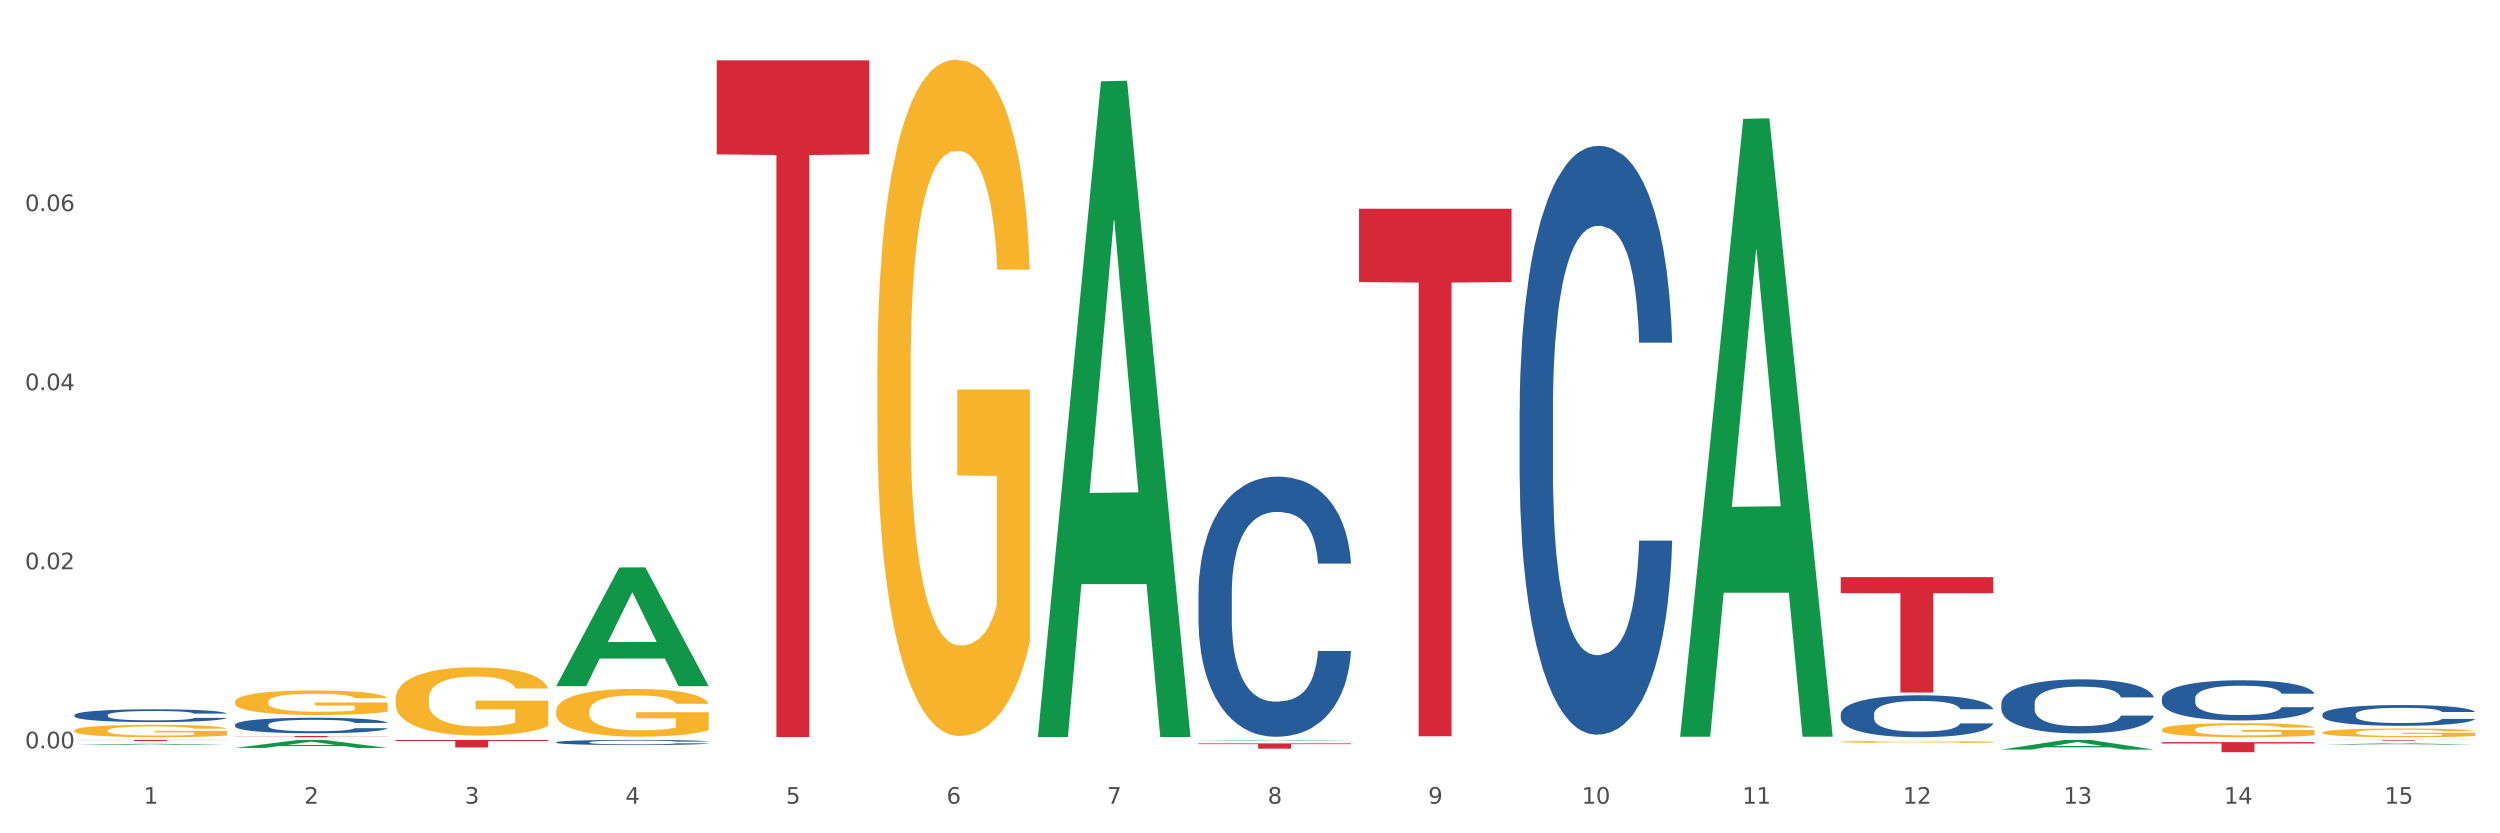 <?xml version="1.0" encoding="utf-8" standalone="no"?>
<!DOCTYPE svg PUBLIC "-//W3C//DTD SVG 1.1//EN"
  "http://www.w3.org/Graphics/SVG/1.1/DTD/svg11.dtd">
<svg xmlns:xlink="http://www.w3.org/1999/xlink" width="1080pt" height="360pt" viewBox="0 0 1080 360" xmlns="http://www.w3.org/2000/svg" version="1.1">
 <rect x="0" y="0" width="1080" height="360" fill="#333333" stroke="none"/>
 <defs>
  <style type="text/css">*{stroke-linejoin: round; stroke-linecap: butt}</style>
 </defs>
 <g id="figure_1">
  <g id="patch_1">
   <path d="M 0 360 
L 1080 360 
L 1080 0 
L 0 0 
z
" style="fill: #ffffff; stroke: #ffffff; stroke-linejoin: miter"/>
  </g>
  <g id="axes_1">
   <g id="matplotlib.axis_1">
    <g id="xtick_1">
     <g id="text_1">
      <!-- 1 -->
      <g style="fill: #4d4d4d" transform="translate(62.07 347.204) scale(0.096 -0.096)">
       <defs>
        <path id="DejaVuSans-31" d="M 794 531 
L 1825 531 
L 1825 4091 
L 703 3866 
L 703 4441 
L 1819 4666 
L 2450 4666 
L 2450 531 
L 3481 531 
L 3481 0 
L 794 0 
L 794 531 
z
" transform="scale(0.016)"/>
       </defs>
       <use xlink:href="#DejaVuSans-31"/>
      </g>
     </g>
    </g>
    <g id="xtick_2">
     <g id="text_2">
      <!-- 2 -->
      <g style="fill: #4d4d4d" transform="translate(131.436 347.204) scale(0.096 -0.096)">
       <defs>
        <path id="DejaVuSans-32" d="M 1228 531 
L 3431 531 
L 3431 0 
L 469 0 
L 469 531 
Q 828 903 1448 1529 
Q 2069 2156 2228 2338 
Q 2531 2678 2651 2914 
Q 2772 3150 2772 3378 
Q 2772 3750 2511 3984 
Q 2250 4219 1831 4219 
Q 1534 4219 1204 4116 
Q 875 4013 500 3803 
L 500 4441 
Q 881 4594 1212 4672 
Q 1544 4750 1819 4750 
Q 2544 4750 2975 4387 
Q 3406 4025 3406 3419 
Q 3406 3131 3298 2873 
Q 3191 2616 2906 2266 
Q 2828 2175 2409 1742 
Q 1991 1309 1228 531 
z
" transform="scale(0.016)"/>
       </defs>
       <use xlink:href="#DejaVuSans-32"/>
      </g>
     </g>
    </g>
    <g id="xtick_3">
     <g id="text_3">
      <!-- 3 -->
      <g style="fill: #4d4d4d" transform="translate(200.802 347.204) scale(0.096 -0.096)">
       <defs>
        <path id="DejaVuSans-33" d="M 2597 2516 
Q 3050 2419 3304 2112 
Q 3559 1806 3559 1356 
Q 3559 666 3084 287 
Q 2609 -91 1734 -91 
Q 1441 -91 1130 -33 
Q 819 25 488 141 
L 488 750 
Q 750 597 1062 519 
Q 1375 441 1716 441 
Q 2309 441 2620 675 
Q 2931 909 2931 1356 
Q 2931 1769 2642 2001 
Q 2353 2234 1838 2234 
L 1294 2234 
L 1294 2753 
L 1863 2753 
Q 2328 2753 2575 2939 
Q 2822 3125 2822 3475 
Q 2822 3834 2567 4026 
Q 2313 4219 1838 4219 
Q 1578 4219 1281 4162 
Q 984 4106 628 3988 
L 628 4550 
Q 988 4650 1302 4700 
Q 1616 4750 1894 4750 
Q 2613 4750 3031 4423 
Q 3450 4097 3450 3541 
Q 3450 3153 3228 2886 
Q 3006 2619 2597 2516 
z
" transform="scale(0.016)"/>
       </defs>
       <use xlink:href="#DejaVuSans-33"/>
      </g>
     </g>
    </g>
    <g id="xtick_4">
     <g id="text_4">
      <!-- 4 -->
      <g style="fill: #4d4d4d" transform="translate(270.169 347.204) scale(0.096 -0.096)">
       <defs>
        <path id="DejaVuSans-34" d="M 2419 4116 
L 825 1625 
L 2419 1625 
L 2419 4116 
z
M 2253 4666 
L 3047 4666 
L 3047 1625 
L 3713 1625 
L 3713 1100 
L 3047 1100 
L 3047 0 
L 2419 0 
L 2419 1100 
L 313 1100 
L 313 1709 
L 2253 4666 
z
" transform="scale(0.016)"/>
       </defs>
       <use xlink:href="#DejaVuSans-34"/>
      </g>
     </g>
    </g>
    <g id="xtick_5">
     <g id="text_5">
      <!-- 5 -->
      <g style="fill: #4d4d4d" transform="translate(339.535 347.204) scale(0.096 -0.096)">
       <defs>
        <path id="DejaVuSans-35" d="M 691 4666 
L 3169 4666 
L 3169 4134 
L 1269 4134 
L 1269 2991 
Q 1406 3038 1543 3061 
Q 1681 3084 1819 3084 
Q 2600 3084 3056 2656 
Q 3513 2228 3513 1497 
Q 3513 744 3044 326 
Q 2575 -91 1722 -91 
Q 1428 -91 1123 -41 
Q 819 9 494 109 
L 494 744 
Q 775 591 1075 516 
Q 1375 441 1709 441 
Q 2250 441 2565 725 
Q 2881 1009 2881 1497 
Q 2881 1984 2565 2268 
Q 2250 2553 1709 2553 
Q 1456 2553 1204 2497 
Q 953 2441 691 2322 
L 691 4666 
z
" transform="scale(0.016)"/>
       </defs>
       <use xlink:href="#DejaVuSans-35"/>
      </g>
     </g>
    </g>
    <g id="xtick_6">
     <g id="text_6">
      <!-- 6 -->
      <g style="fill: #4d4d4d" transform="translate(408.901 347.204) scale(0.096 -0.096)">
       <defs>
        <path id="DejaVuSans-36" d="M 2113 2584 
Q 1688 2584 1439 2293 
Q 1191 2003 1191 1497 
Q 1191 994 1439 701 
Q 1688 409 2113 409 
Q 2538 409 2786 701 
Q 3034 994 3034 1497 
Q 3034 2003 2786 2293 
Q 2538 2584 2113 2584 
z
M 3366 4563 
L 3366 3988 
Q 3128 4100 2886 4159 
Q 2644 4219 2406 4219 
Q 1781 4219 1451 3797 
Q 1122 3375 1075 2522 
Q 1259 2794 1537 2939 
Q 1816 3084 2150 3084 
Q 2853 3084 3261 2657 
Q 3669 2231 3669 1497 
Q 3669 778 3244 343 
Q 2819 -91 2113 -91 
Q 1303 -91 875 529 
Q 447 1150 447 2328 
Q 447 3434 972 4092 
Q 1497 4750 2381 4750 
Q 2619 4750 2861 4703 
Q 3103 4656 3366 4563 
z
" transform="scale(0.016)"/>
       </defs>
       <use xlink:href="#DejaVuSans-36"/>
      </g>
     </g>
    </g>
    <g id="xtick_7">
     <g id="text_7">
      <!-- 7 -->
      <g style="fill: #4d4d4d" transform="translate(478.267 347.204) scale(0.096 -0.096)">
       <defs>
        <path id="DejaVuSans-37" d="M 525 4666 
L 3525 4666 
L 3525 4397 
L 1831 0 
L 1172 0 
L 2766 4134 
L 525 4134 
L 525 4666 
z
" transform="scale(0.016)"/>
       </defs>
       <use xlink:href="#DejaVuSans-37"/>
      </g>
     </g>
    </g>
    <g id="xtick_8">
     <g id="text_8">
      <!-- 8 -->
      <g style="fill: #4d4d4d" transform="translate(547.634 347.204) scale(0.096 -0.096)">
       <defs>
        <path id="DejaVuSans-38" d="M 2034 2216 
Q 1584 2216 1326 1975 
Q 1069 1734 1069 1313 
Q 1069 891 1326 650 
Q 1584 409 2034 409 
Q 2484 409 2743 651 
Q 3003 894 3003 1313 
Q 3003 1734 2745 1975 
Q 2488 2216 2034 2216 
z
M 1403 2484 
Q 997 2584 770 2862 
Q 544 3141 544 3541 
Q 544 4100 942 4425 
Q 1341 4750 2034 4750 
Q 2731 4750 3128 4425 
Q 3525 4100 3525 3541 
Q 3525 3141 3298 2862 
Q 3072 2584 2669 2484 
Q 3125 2378 3379 2068 
Q 3634 1759 3634 1313 
Q 3634 634 3220 271 
Q 2806 -91 2034 -91 
Q 1263 -91 848 271 
Q 434 634 434 1313 
Q 434 1759 690 2068 
Q 947 2378 1403 2484 
z
M 1172 3481 
Q 1172 3119 1398 2916 
Q 1625 2713 2034 2713 
Q 2441 2713 2670 2916 
Q 2900 3119 2900 3481 
Q 2900 3844 2670 4047 
Q 2441 4250 2034 4250 
Q 1625 4250 1398 4047 
Q 1172 3844 1172 3481 
z
" transform="scale(0.016)"/>
       </defs>
       <use xlink:href="#DejaVuSans-38"/>
      </g>
     </g>
    </g>
    <g id="xtick_9">
     <g id="text_9">
      <!-- 9 -->
      <g style="fill: #4d4d4d" transform="translate(617 347.204) scale(0.096 -0.096)">
       <defs>
        <path id="DejaVuSans-39" d="M 703 97 
L 703 672 
Q 941 559 1184 500 
Q 1428 441 1663 441 
Q 2288 441 2617 861 
Q 2947 1281 2994 2138 
Q 2813 1869 2534 1725 
Q 2256 1581 1919 1581 
Q 1219 1581 811 2004 
Q 403 2428 403 3163 
Q 403 3881 828 4315 
Q 1253 4750 1959 4750 
Q 2769 4750 3195 4129 
Q 3622 3509 3622 2328 
Q 3622 1225 3098 567 
Q 2575 -91 1691 -91 
Q 1453 -91 1209 -44 
Q 966 3 703 97 
z
M 1959 2075 
Q 2384 2075 2632 2365 
Q 2881 2656 2881 3163 
Q 2881 3666 2632 3958 
Q 2384 4250 1959 4250 
Q 1534 4250 1286 3958 
Q 1038 3666 1038 3163 
Q 1038 2656 1286 2365 
Q 1534 2075 1959 2075 
z
" transform="scale(0.016)"/>
       </defs>
       <use xlink:href="#DejaVuSans-39"/>
      </g>
     </g>
    </g>
    <g id="xtick_10">
     <g id="text_10">
      <!-- 10 -->
      <g style="fill: #4d4d4d" transform="translate(683.312 347.204) scale(0.096 -0.096)">
       <defs>
        <path id="DejaVuSans-30" d="M 2034 4250 
Q 1547 4250 1301 3770 
Q 1056 3291 1056 2328 
Q 1056 1369 1301 889 
Q 1547 409 2034 409 
Q 2525 409 2770 889 
Q 3016 1369 3016 2328 
Q 3016 3291 2770 3770 
Q 2525 4250 2034 4250 
z
M 2034 4750 
Q 2819 4750 3233 4129 
Q 3647 3509 3647 2328 
Q 3647 1150 3233 529 
Q 2819 -91 2034 -91 
Q 1250 -91 836 529 
Q 422 1150 422 2328 
Q 422 3509 836 4129 
Q 1250 4750 2034 4750 
z
" transform="scale(0.016)"/>
       </defs>
       <use xlink:href="#DejaVuSans-31"/>
       <use xlink:href="#DejaVuSans-30" transform="translate(63.623 0)"/>
      </g>
     </g>
    </g>
    <g id="xtick_11">
     <g id="text_11">
      <!-- 11 -->
      <g style="fill: #4d4d4d" transform="translate(752.678 347.204) scale(0.096 -0.096)">
       <use xlink:href="#DejaVuSans-31"/>
       <use xlink:href="#DejaVuSans-31" transform="translate(63.623 0)"/>
      </g>
     </g>
    </g>
    <g id="xtick_12">
     <g id="text_12">
      <!-- 12 -->
      <g style="fill: #4d4d4d" transform="translate(822.044 347.204) scale(0.096 -0.096)">
       <use xlink:href="#DejaVuSans-31"/>
       <use xlink:href="#DejaVuSans-32" transform="translate(63.623 0)"/>
      </g>
     </g>
    </g>
    <g id="xtick_13">
     <g id="text_13">
      <!-- 13 -->
      <g style="fill: #4d4d4d" transform="translate(891.411 347.204) scale(0.096 -0.096)">
       <use xlink:href="#DejaVuSans-31"/>
       <use xlink:href="#DejaVuSans-33" transform="translate(63.623 0)"/>
      </g>
     </g>
    </g>
    <g id="xtick_14">
     <g id="text_14">
      <!-- 14 -->
      <g style="fill: #4d4d4d" transform="translate(960.777 347.204) scale(0.096 -0.096)">
       <use xlink:href="#DejaVuSans-31"/>
       <use xlink:href="#DejaVuSans-34" transform="translate(63.623 0)"/>
      </g>
     </g>
    </g>
    <g id="xtick_15">
     <g id="text_15">
      <!-- 15 -->
      <g style="fill: #4d4d4d" transform="translate(1030.143 347.204) scale(0.096 -0.096)">
       <use xlink:href="#DejaVuSans-31"/>
       <use xlink:href="#DejaVuSans-35" transform="translate(63.623 0)"/>
      </g>
     </g>
    </g>
    <g id="xtick_16"/>
    <g id="xtick_17"/>
    <g id="xtick_18"/>
    <g id="xtick_19"/>
    <g id="xtick_20"/>
    <g id="xtick_21"/>
    <g id="xtick_22"/>
    <g id="xtick_23"/>
    <g id="xtick_24"/>
    <g id="xtick_25"/>
    <g id="xtick_26"/>
    <g id="xtick_27"/>
    <g id="xtick_28"/>
    <g id="xtick_29"/>
   </g>
   <g id="matplotlib.axis_2">
    <g id="ytick_1">
     <g id="text_16">
      <!-- 0.00 -->
      <g style="fill: #4d4d4d" transform="translate(10.8 323.292) scale(0.096 -0.096)">
       <defs>
        <path id="DejaVuSans-2e" d="M 684 794 
L 1344 794 
L 1344 0 
L 684 0 
L 684 794 
z
" transform="scale(0.016)"/>
       </defs>
       <use xlink:href="#DejaVuSans-30"/>
       <use xlink:href="#DejaVuSans-2e" transform="translate(63.623 0)"/>
       <use xlink:href="#DejaVuSans-30" transform="translate(95.41 0)"/>
       <use xlink:href="#DejaVuSans-30" transform="translate(159.033 0)"/>
      </g>
     </g>
    </g>
    <g id="ytick_2">
     <g id="text_17">
      <!-- 0.02 -->
      <g style="fill: #4d4d4d" transform="translate(10.8 245.927) scale(0.096 -0.096)">
       <use xlink:href="#DejaVuSans-30"/>
       <use xlink:href="#DejaVuSans-2e" transform="translate(63.623 0)"/>
       <use xlink:href="#DejaVuSans-30" transform="translate(95.41 0)"/>
       <use xlink:href="#DejaVuSans-32" transform="translate(159.033 0)"/>
      </g>
     </g>
    </g>
    <g id="ytick_3">
     <g id="text_18">
      <!-- 0.04 -->
      <g style="fill: #4d4d4d" transform="translate(10.8 168.562) scale(0.096 -0.096)">
       <use xlink:href="#DejaVuSans-30"/>
       <use xlink:href="#DejaVuSans-2e" transform="translate(63.623 0)"/>
       <use xlink:href="#DejaVuSans-30" transform="translate(95.41 0)"/>
       <use xlink:href="#DejaVuSans-34" transform="translate(159.033 0)"/>
      </g>
     </g>
    </g>
    <g id="ytick_4">
     <g id="text_19">
      <!-- 0.06 -->
      <g style="fill: #4d4d4d" transform="translate(10.8 91.197) scale(0.096 -0.096)">
       <use xlink:href="#DejaVuSans-30"/>
       <use xlink:href="#DejaVuSans-2e" transform="translate(63.623 0)"/>
       <use xlink:href="#DejaVuSans-30" transform="translate(95.41 0)"/>
       <use xlink:href="#DejaVuSans-36" transform="translate(159.033 0)"/>
      </g>
     </g>
    </g>
    <g id="ytick_5"/>
    <g id="ytick_6"/>
    <g id="ytick_7"/>
    <g id="ytick_8"/>
   </g>
   <g id="PolyCollection_1">
    <path d="M 32.175 321.845 
L 32.243 321.844 
L 59.417 321.331 
L 70.695 321.33 
L 98.073 321.846 
L 85.029 321.846 
L 79.119 321.726 
L 51.061 321.726 
L 50.857 321.728 
L 45.151 321.846 
L 32.175 321.846 
L 32.175 321.845 
L 54.594 321.654 
L 75.586 321.654 
L 65.192 321.44 
L 65.056 321.439 
L 64.92 321.441 
L 54.526 321.654 
L 54.594 321.654 
L 32.175 321.845 
z
" clip-path="url(#peda82a190e)" style="fill: #109648"/>
    <path d="M 101.541 323.107 
L 101.609 323.104 
L 128.784 319.648 
L 140.061 319.645 
L 167.439 323.113 
L 154.395 323.113 
L 148.485 322.306 
L 120.427 322.306 
L 120.224 322.319 
L 114.517 323.113 
L 101.541 323.113 
L 101.541 323.107 
L 123.96 321.824 
L 144.952 321.821 
L 134.558 320.384 
L 134.422 320.378 
L 134.286 320.388 
L 123.892 321.821 
L 123.96 321.824 
L 101.541 323.107 
z
" clip-path="url(#peda82a190e)" style="fill: #109648"/>
    <path d="M 240.274 296.355 
L 240.342 296.307 
L 267.516 245.138 
L 278.793 245.09 
L 306.172 296.452 
L 293.128 296.452 
L 287.217 284.491 
L 259.16 284.491 
L 258.956 284.684 
L 253.249 296.452 
L 240.274 296.452 
L 240.274 296.355 
L 262.693 277.354 
L 283.685 277.306 
L 273.291 256.037 
L 273.155 255.941 
L 273.019 256.085 
L 262.625 277.306 
L 262.693 277.354 
L 240.274 296.355 
z
" clip-path="url(#peda82a190e)" style="fill: #109648"/>
    <path d="M 448.372 317.841 
L 448.44 317.575 
L 475.615 35.125 
L 486.892 34.859 
L 514.27 318.374 
L 501.227 318.374 
L 495.316 252.353 
L 467.259 252.353 
L 467.055 253.418 
L 461.348 318.374 
L 448.372 318.374 
L 448.372 317.841 
L 470.791 212.954 
L 491.783 212.688 
L 481.389 95.289 
L 481.253 94.756 
L 481.117 95.555 
L 470.723 212.688 
L 470.791 212.954 
L 448.372 317.841 
z
" clip-path="url(#peda82a190e)" style="fill: #109648"/>
    <path d="M 517.739 319.962 
L 517.806 319.961 
L 544.981 319.645 
L 556.258 319.645 
L 583.636 319.962 
L 570.593 319.962 
L 564.682 319.888 
L 536.625 319.888 
L 536.421 319.89 
L 530.714 319.962 
L 517.739 319.962 
L 517.739 319.962 
L 540.157 319.844 
L 561.15 319.844 
L 550.755 319.713 
L 550.62 319.712 
L 550.484 319.713 
L 540.089 319.844 
L 540.157 319.844 
L 517.739 319.962 
z
" clip-path="url(#peda82a190e)" style="fill: #109648"/>
    <path d="M 725.837 317.778 
L 725.905 317.527 
L 753.08 51.354 
L 764.357 51.103 
L 791.735 318.28 
L 778.691 318.28 
L 772.781 256.064 
L 744.723 256.064 
L 744.52 257.068 
L 738.813 318.28 
L 725.837 318.28 
L 725.837 317.778 
L 748.256 218.935 
L 769.248 218.684 
L 758.854 108.051 
L 758.718 107.549 
L 758.582 108.302 
L 748.188 218.684 
L 748.256 218.935 
L 725.837 317.778 
z
" clip-path="url(#peda82a190e)" style="fill: #109648"/>
    <path d="M 32.175 315.588 
L 32.253 315.583 
L 32.253 315.407 
L 32.408 315.255 
L 33.186 314.888 
L 34.353 314.585 
L 35.209 314.424 
L 36.065 314.291 
L 37.076 314.159 
L 38.321 314.022 
L 40.578 313.822 
L 41.978 313.719 
L 43.69 313.611 
L 46.802 313.455 
L 49.058 313.367 
L 51.392 313.293 
L 55.204 313.205 
L 57.694 313.166 
L 60.339 313.137 
L 63.529 313.117 
L 65.941 313.112 
L 71.231 313.127 
L 75.744 313.171 
L 77.922 313.205 
L 80.723 313.264 
L 82.201 313.303 
L 84.613 313.381 
L 87.103 313.484 
L 88.815 313.572 
L 91.382 313.739 
L 93.327 313.905 
L 95.116 314.11 
L 96.05 314.252 
L 96.75 314.384 
L 97.373 314.536 
L 97.995 314.776 
L 83.991 314.776 
L 83.446 314.605 
L 82.59 314.443 
L 81.346 314.287 
L 80.256 314.189 
L 78.389 314.066 
L 76.677 313.988 
L 74.888 313.929 
L 72.71 313.88 
L 70.998 313.856 
L 68.586 313.836 
L 63.84 313.841 
L 60.65 313.88 
L 58.472 313.929 
L 57.071 313.973 
L 55.827 314.022 
L 54.426 314.091 
L 52.792 314.194 
L 51.625 314.287 
L 50.458 314.404 
L 49.525 314.521 
L 48.669 314.658 
L 47.969 314.805 
L 47.424 314.957 
L 46.957 315.143 
L 46.568 315.451 
L 46.568 316.121 
L 46.724 316.273 
L 47.113 316.473 
L 47.58 316.625 
L 48.358 316.806 
L 49.058 316.928 
L 50.381 317.105 
L 51.859 317.251 
L 53.026 317.344 
L 54.193 317.423 
L 56.216 317.53 
L 58.472 317.618 
L 60.417 317.672 
L 63.062 317.721 
L 64.852 317.741 
L 66.408 317.75 
L 70.22 317.75 
L 72.943 317.736 
L 75.977 317.701 
L 78.311 317.657 
L 80.256 317.604 
L 82.435 317.515 
L 83.835 317.432 
L 83.835 316.41 
L 66.719 316.405 
L 66.719 315.725 
L 98.073 315.725 
L 98.073 317.721 
L 96.75 317.824 
L 95.272 317.917 
L 93.716 318 
L 91.382 318.103 
L 88.581 318.2 
L 86.091 318.269 
L 83.446 318.328 
L 80.334 318.381 
L 76.288 318.43 
L 73.799 318.45 
L 70.687 318.465 
L 67.03 318.469 
L 63.84 318.46 
L 60.728 318.435 
L 57.461 318.391 
L 54.271 318.328 
L 51.859 318.264 
L 49.447 318.186 
L 46.879 318.083 
L 44.857 317.985 
L 43.301 317.897 
L 41.589 317.785 
L 39.722 317.638 
L 38.321 317.506 
L 37.076 317.369 
L 35.754 317.193 
L 34.82 317.041 
L 33.887 316.85 
L 33.342 316.708 
L 32.72 316.488 
L 32.253 316.18 
L 32.175 315.588 
z
" clip-path="url(#peda82a190e)" style="fill: #f7b32b"/>
    <path d="M 240.274 307.154 
L 240.351 307.135 
L 240.351 306.457 
L 240.507 305.873 
L 241.285 304.461 
L 242.452 303.294 
L 243.308 302.673 
L 244.164 302.165 
L 245.175 301.656 
L 246.42 301.129 
L 248.676 300.357 
L 250.077 299.962 
L 251.788 299.548 
L 254.9 298.945 
L 257.157 298.606 
L 259.491 298.324 
L 263.303 297.985 
L 265.793 297.834 
L 268.438 297.721 
L 271.628 297.646 
L 274.04 297.627 
L 279.33 297.684 
L 283.843 297.853 
L 286.021 297.985 
L 288.822 298.211 
L 290.3 298.362 
L 292.712 298.663 
L 295.202 299.058 
L 296.913 299.397 
L 299.481 300.037 
L 301.426 300.677 
L 303.215 301.468 
L 304.149 302.014 
L 304.849 302.522 
L 305.471 303.106 
L 306.094 304.028 
L 292.089 304.028 
L 291.545 303.369 
L 290.689 302.748 
L 289.444 302.146 
L 288.355 301.769 
L 286.488 301.299 
L 284.776 300.997 
L 282.987 300.771 
L 280.808 300.583 
L 279.097 300.489 
L 276.685 300.414 
L 271.939 300.433 
L 268.749 300.583 
L 266.571 300.771 
L 265.17 300.941 
L 263.925 301.129 
L 262.525 301.393 
L 260.891 301.788 
L 259.724 302.146 
L 258.557 302.598 
L 257.623 303.049 
L 256.768 303.577 
L 256.067 304.141 
L 255.523 304.725 
L 255.056 305.44 
L 254.667 306.627 
L 254.667 309.206 
L 254.823 309.789 
L 255.212 310.561 
L 255.678 311.145 
L 256.456 311.842 
L 257.157 312.312 
L 258.479 312.99 
L 259.957 313.555 
L 261.124 313.912 
L 262.291 314.214 
L 264.314 314.628 
L 266.571 314.967 
L 268.516 315.174 
L 271.161 315.362 
L 272.95 315.437 
L 274.506 315.475 
L 278.319 315.475 
L 281.042 315.419 
L 284.076 315.287 
L 286.41 315.117 
L 288.355 314.91 
L 290.533 314.571 
L 291.934 314.251 
L 291.934 310.317 
L 274.818 310.298 
L 274.818 307.681 
L 306.172 307.681 
L 306.172 315.362 
L 304.849 315.758 
L 303.371 316.115 
L 301.815 316.435 
L 299.481 316.831 
L 296.68 317.207 
L 294.19 317.471 
L 291.545 317.697 
L 288.433 317.904 
L 284.387 318.092 
L 281.897 318.167 
L 278.785 318.224 
L 275.129 318.243 
L 271.939 318.205 
L 268.827 318.111 
L 265.559 317.941 
L 262.369 317.697 
L 259.957 317.452 
L 257.546 317.151 
L 254.978 316.755 
L 252.955 316.379 
L 251.399 316.04 
L 249.688 315.607 
L 247.82 315.042 
L 246.42 314.534 
L 245.175 314.007 
L 243.853 313.329 
L 242.919 312.745 
L 241.985 312.011 
L 241.441 311.465 
L 240.818 310.618 
L 240.351 309.432 
L 240.274 307.154 
z
" clip-path="url(#peda82a190e)" style="fill: #f7b32b"/>
    <path d="M 101.541 303.188 
L 101.619 303.178 
L 101.619 302.83 
L 101.775 302.53 
L 102.553 301.804 
L 103.72 301.204 
L 104.575 300.885 
L 105.431 300.624 
L 106.443 300.363 
L 107.688 300.092 
L 109.944 299.695 
L 111.344 299.492 
L 113.056 299.279 
L 116.168 298.97 
L 118.424 298.795 
L 120.758 298.65 
L 124.57 298.476 
L 127.06 298.399 
L 129.705 298.341 
L 132.895 298.302 
L 135.307 298.292 
L 140.598 298.321 
L 145.11 298.408 
L 147.289 298.476 
L 150.089 298.592 
L 151.568 298.67 
L 153.979 298.824 
L 156.469 299.028 
L 158.181 299.202 
L 160.748 299.531 
L 162.693 299.86 
L 164.483 300.266 
L 165.416 300.547 
L 166.117 300.808 
L 166.739 301.108 
L 167.361 301.582 
L 153.357 301.582 
L 152.812 301.243 
L 151.957 300.924 
L 150.712 300.614 
L 149.623 300.421 
L 147.755 300.179 
L 146.044 300.024 
L 144.254 299.908 
L 142.076 299.811 
L 140.364 299.763 
L 137.952 299.724 
L 133.206 299.734 
L 130.017 299.811 
L 127.838 299.908 
L 126.438 299.995 
L 125.193 300.092 
L 123.792 300.227 
L 122.159 300.43 
L 120.992 300.614 
L 119.825 300.846 
L 118.891 301.079 
L 118.035 301.35 
L 117.335 301.64 
L 116.79 301.94 
L 116.324 302.307 
L 115.935 302.917 
L 115.935 304.242 
L 116.09 304.542 
L 116.479 304.939 
L 116.946 305.239 
L 117.724 305.597 
L 118.424 305.839 
L 119.747 306.187 
L 121.225 306.477 
L 122.392 306.661 
L 123.559 306.816 
L 125.582 307.029 
L 127.838 307.203 
L 129.783 307.309 
L 132.428 307.406 
L 134.218 307.445 
L 135.774 307.464 
L 139.586 307.464 
L 142.309 307.435 
L 145.343 307.367 
L 147.678 307.28 
L 149.623 307.174 
L 151.801 307 
L 153.201 306.835 
L 153.201 304.813 
L 136.085 304.803 
L 136.085 303.459 
L 167.439 303.459 
L 167.439 307.406 
L 166.117 307.609 
L 164.638 307.793 
L 163.082 307.957 
L 160.748 308.16 
L 157.947 308.354 
L 155.458 308.489 
L 152.812 308.606 
L 149.7 308.712 
L 145.655 308.809 
L 143.165 308.847 
L 140.053 308.876 
L 136.396 308.886 
L 133.206 308.867 
L 130.094 308.818 
L 126.827 308.731 
L 123.637 308.606 
L 121.225 308.48 
L 118.813 308.325 
L 116.246 308.122 
L 114.223 307.928 
L 112.667 307.754 
L 110.955 307.532 
L 109.088 307.241 
L 107.688 306.98 
L 106.443 306.709 
L 105.12 306.361 
L 104.186 306.061 
L 103.253 305.684 
L 102.708 305.403 
L 102.086 304.968 
L 101.619 304.358 
L 101.541 303.188 
z
" clip-path="url(#peda82a190e)" style="fill: #f7b32b"/>
    <path d="M 170.907 301.921 
L 170.985 301.894 
L 170.985 300.925 
L 171.141 300.09 
L 171.919 298.07 
L 173.086 296.399 
L 173.942 295.511 
L 174.798 294.783 
L 175.809 294.056 
L 177.054 293.302 
L 179.31 292.197 
L 180.71 291.632 
L 182.422 291.039 
L 185.534 290.177 
L 187.79 289.692 
L 190.124 289.288 
L 193.937 288.803 
L 196.426 288.588 
L 199.072 288.426 
L 202.261 288.319 
L 204.673 288.292 
L 209.964 288.372 
L 214.476 288.615 
L 216.655 288.803 
L 219.456 289.127 
L 220.934 289.342 
L 223.346 289.773 
L 225.835 290.339 
L 227.547 290.824 
L 230.114 291.739 
L 232.059 292.655 
L 233.849 293.787 
L 234.783 294.568 
L 235.483 295.295 
L 236.105 296.13 
L 236.728 297.45 
L 222.723 297.45 
L 222.179 296.507 
L 221.323 295.618 
L 220.078 294.756 
L 218.989 294.218 
L 217.122 293.544 
L 215.41 293.113 
L 213.62 292.79 
L 211.442 292.521 
L 209.73 292.386 
L 207.319 292.278 
L 202.573 292.305 
L 199.383 292.521 
L 197.204 292.79 
L 195.804 293.032 
L 194.559 293.302 
L 193.159 293.679 
L 191.525 294.245 
L 190.358 294.756 
L 189.191 295.403 
L 188.257 296.049 
L 187.401 296.804 
L 186.701 297.612 
L 186.157 298.447 
L 185.69 299.47 
L 185.301 301.167 
L 185.301 304.857 
L 185.456 305.693 
L 185.845 306.797 
L 186.312 307.632 
L 187.09 308.629 
L 187.79 309.302 
L 189.113 310.272 
L 190.591 311.08 
L 191.758 311.592 
L 192.925 312.023 
L 194.948 312.615 
L 197.204 313.1 
L 199.149 313.396 
L 201.795 313.666 
L 203.584 313.773 
L 205.14 313.827 
L 208.952 313.827 
L 211.675 313.746 
L 214.71 313.558 
L 217.044 313.316 
L 218.989 313.019 
L 221.167 312.534 
L 222.568 312.076 
L 222.568 306.447 
L 205.451 306.42 
L 205.451 302.676 
L 236.805 302.676 
L 236.805 313.666 
L 235.483 314.231 
L 234.004 314.743 
L 232.448 315.201 
L 230.114 315.767 
L 227.314 316.305 
L 224.824 316.683 
L 222.179 317.006 
L 219.067 317.302 
L 215.021 317.571 
L 212.531 317.679 
L 209.419 317.76 
L 205.763 317.787 
L 202.573 317.733 
L 199.461 317.598 
L 196.193 317.356 
L 193.003 317.006 
L 190.591 316.656 
L 188.179 316.225 
L 185.612 315.659 
L 183.589 315.12 
L 182.033 314.635 
L 180.321 314.016 
L 178.454 313.208 
L 177.054 312.48 
L 175.809 311.726 
L 174.486 310.757 
L 173.553 309.922 
L 172.619 308.871 
L 172.074 308.09 
L 171.452 306.878 
L 170.985 305.181 
L 170.907 301.921 
z
" clip-path="url(#peda82a190e)" style="fill: #f7b32b"/>
    <path d="M 933.936 315.212 
L 934.014 315.207 
L 934.014 315.008 
L 934.169 314.836 
L 934.947 314.421 
L 936.114 314.079 
L 936.97 313.896 
L 937.826 313.747 
L 938.837 313.597 
L 940.082 313.443 
L 942.338 313.216 
L 943.739 313.1 
L 945.45 312.978 
L 948.563 312.801 
L 950.819 312.702 
L 953.153 312.619 
L 956.965 312.519 
L 959.455 312.475 
L 962.1 312.442 
L 965.29 312.419 
L 967.702 312.414 
L 972.992 312.431 
L 977.505 312.48 
L 979.683 312.519 
L 982.484 312.585 
L 983.962 312.63 
L 986.374 312.718 
L 988.864 312.834 
L 990.575 312.934 
L 993.143 313.122 
L 995.088 313.31 
L 996.877 313.542 
L 997.811 313.702 
L 998.511 313.852 
L 999.134 314.023 
L 999.756 314.294 
L 985.752 314.294 
L 985.207 314.101 
L 984.351 313.918 
L 983.106 313.741 
L 982.017 313.631 
L 980.15 313.492 
L 978.438 313.404 
L 976.649 313.337 
L 974.47 313.282 
L 972.759 313.255 
L 970.347 313.232 
L 965.601 313.238 
L 962.411 313.282 
L 960.233 313.337 
L 958.832 313.387 
L 957.588 313.443 
L 956.187 313.52 
L 954.553 313.636 
L 953.386 313.741 
L 952.219 313.874 
L 951.286 314.007 
L 950.43 314.161 
L 949.73 314.327 
L 949.185 314.499 
L 948.718 314.709 
L 948.329 315.057 
L 948.329 315.815 
L 948.485 315.986 
L 948.874 316.213 
L 949.341 316.385 
L 950.119 316.589 
L 950.819 316.727 
L 952.141 316.927 
L 953.62 317.092 
L 954.787 317.198 
L 955.954 317.286 
L 957.977 317.408 
L 960.233 317.507 
L 962.178 317.568 
L 964.823 317.623 
L 966.613 317.645 
L 968.169 317.657 
L 971.981 317.657 
L 974.704 317.64 
L 977.738 317.601 
L 980.072 317.551 
L 982.017 317.491 
L 984.196 317.391 
L 985.596 317.297 
L 985.596 316.141 
L 968.48 316.136 
L 968.48 315.367 
L 999.834 315.367 
L 999.834 317.623 
L 998.511 317.739 
L 997.033 317.845 
L 995.477 317.939 
L 993.143 318.055 
L 990.342 318.165 
L 987.852 318.243 
L 985.207 318.309 
L 982.095 318.37 
L 978.049 318.425 
L 975.56 318.447 
L 972.448 318.464 
L 968.791 318.469 
L 965.601 318.458 
L 962.489 318.431 
L 959.221 318.381 
L 956.032 318.309 
L 953.62 318.237 
L 951.208 318.149 
L 948.64 318.033 
L 946.618 317.922 
L 945.061 317.822 
L 943.35 317.695 
L 941.483 317.529 
L 940.082 317.38 
L 938.837 317.225 
L 937.515 317.026 
L 936.581 316.855 
L 935.648 316.639 
L 935.103 316.479 
L 934.48 316.23 
L 934.014 315.881 
L 933.936 315.212 
z
" clip-path="url(#peda82a190e)" style="fill: #f7b32b"/>
    <path d="M 1003.302 316.453 
L 1003.38 316.45 
L 1003.38 316.326 
L 1003.535 316.22 
L 1004.314 315.963 
L 1005.481 315.751 
L 1006.336 315.638 
L 1007.192 315.546 
L 1008.204 315.453 
L 1009.448 315.357 
L 1011.705 315.217 
L 1013.105 315.145 
L 1014.817 315.07 
L 1017.929 314.96 
L 1020.185 314.899 
L 1022.519 314.847 
L 1026.331 314.786 
L 1028.821 314.758 
L 1031.466 314.738 
L 1034.656 314.724 
L 1037.068 314.721 
L 1042.358 314.731 
L 1046.871 314.762 
L 1049.049 314.786 
L 1051.85 314.827 
L 1053.328 314.854 
L 1055.74 314.909 
L 1058.23 314.981 
L 1059.942 315.042 
L 1062.509 315.159 
L 1064.454 315.275 
L 1066.244 315.419 
L 1067.177 315.518 
L 1067.877 315.611 
L 1068.5 315.717 
L 1069.122 315.885 
L 1055.118 315.885 
L 1054.573 315.765 
L 1053.717 315.652 
L 1052.473 315.542 
L 1051.383 315.474 
L 1049.516 315.388 
L 1047.805 315.333 
L 1046.015 315.292 
L 1043.837 315.258 
L 1042.125 315.241 
L 1039.713 315.227 
L 1034.967 315.231 
L 1031.777 315.258 
L 1029.599 315.292 
L 1028.199 315.323 
L 1026.954 315.357 
L 1025.553 315.405 
L 1023.919 315.477 
L 1022.752 315.542 
L 1021.585 315.624 
L 1020.652 315.707 
L 1019.796 315.802 
L 1019.096 315.905 
L 1018.551 316.011 
L 1018.084 316.141 
L 1017.695 316.357 
L 1017.695 316.826 
L 1017.851 316.932 
L 1018.24 317.073 
L 1018.707 317.179 
L 1019.485 317.305 
L 1020.185 317.391 
L 1021.508 317.514 
L 1022.986 317.617 
L 1024.153 317.682 
L 1025.32 317.737 
L 1027.343 317.812 
L 1029.599 317.874 
L 1031.544 317.911 
L 1034.189 317.946 
L 1035.979 317.959 
L 1037.535 317.966 
L 1041.347 317.966 
L 1044.07 317.956 
L 1047.104 317.932 
L 1049.438 317.901 
L 1051.383 317.863 
L 1053.562 317.802 
L 1054.962 317.744 
L 1054.962 317.028 
L 1037.846 317.025 
L 1037.846 316.549 
L 1069.2 316.549 
L 1069.2 317.946 
L 1067.877 318.018 
L 1066.399 318.083 
L 1064.843 318.141 
L 1062.509 318.213 
L 1059.708 318.281 
L 1057.219 318.329 
L 1054.573 318.37 
L 1051.461 318.408 
L 1047.416 318.442 
L 1044.926 318.456 
L 1041.814 318.466 
L 1038.157 318.469 
L 1034.967 318.463 
L 1031.855 318.445 
L 1028.588 318.415 
L 1025.398 318.37 
L 1022.986 318.326 
L 1020.574 318.271 
L 1018.007 318.199 
L 1015.984 318.131 
L 1014.428 318.069 
L 1012.716 317.99 
L 1010.849 317.887 
L 1009.448 317.795 
L 1008.204 317.699 
L 1006.881 317.576 
L 1005.947 317.47 
L 1005.014 317.336 
L 1004.469 317.237 
L 1003.847 317.083 
L 1003.38 316.867 
L 1003.302 316.453 
z
" clip-path="url(#peda82a190e)" style="fill: #f7b32b"/>
    <path d="M 795.203 320.468 
L 795.281 320.467 
L 795.281 320.438 
L 795.437 320.414 
L 796.215 320.353 
L 797.382 320.303 
L 798.238 320.277 
L 799.094 320.255 
L 800.105 320.233 
L 801.35 320.211 
L 803.606 320.178 
L 805.006 320.161 
L 806.718 320.143 
L 809.83 320.117 
L 812.086 320.103 
L 814.42 320.091 
L 818.233 320.076 
L 820.722 320.07 
L 823.368 320.065 
L 826.557 320.062 
L 828.969 320.061 
L 834.26 320.063 
L 838.772 320.071 
L 840.951 320.076 
L 843.752 320.086 
L 845.23 320.092 
L 847.642 320.105 
L 850.131 320.122 
L 851.843 320.137 
L 854.41 320.164 
L 856.355 320.191 
L 858.145 320.225 
L 859.078 320.249 
L 859.779 320.27 
L 860.401 320.295 
L 861.024 320.335 
L 847.019 320.335 
L 846.475 320.306 
L 845.619 320.28 
L 844.374 320.254 
L 843.285 320.238 
L 841.418 320.218 
L 839.706 320.205 
L 837.916 320.195 
L 835.738 320.187 
L 834.026 320.183 
L 831.615 320.18 
L 826.869 320.181 
L 823.679 320.187 
L 821.5 320.195 
L 820.1 320.203 
L 818.855 320.211 
L 817.455 320.222 
L 815.821 320.239 
L 814.654 320.254 
L 813.487 320.273 
L 812.553 320.293 
L 811.697 320.315 
L 810.997 320.339 
L 810.453 320.364 
L 809.986 320.395 
L 809.597 320.446 
L 809.597 320.556 
L 809.752 320.581 
L 810.141 320.614 
L 810.608 320.639 
L 811.386 320.669 
L 812.086 320.689 
L 813.409 320.718 
L 814.887 320.742 
L 816.054 320.757 
L 817.221 320.77 
L 819.244 320.788 
L 821.5 320.802 
L 823.445 320.811 
L 826.091 320.819 
L 827.88 320.822 
L 829.436 320.824 
L 833.248 320.824 
L 835.971 320.822 
L 839.006 320.816 
L 841.34 320.809 
L 843.285 320.8 
L 845.463 320.785 
L 846.864 320.772 
L 846.864 320.603 
L 829.747 320.603 
L 829.747 320.491 
L 861.101 320.491 
L 861.101 320.819 
L 859.779 320.836 
L 858.3 320.851 
L 856.744 320.865 
L 854.41 320.882 
L 851.61 320.898 
L 849.12 320.909 
L 846.475 320.919 
L 843.363 320.928 
L 839.317 320.936 
L 836.827 320.939 
L 833.715 320.942 
L 830.059 320.942 
L 826.869 320.941 
L 823.757 320.937 
L 820.489 320.929 
L 817.299 320.919 
L 814.887 320.909 
L 812.475 320.896 
L 809.908 320.879 
L 807.885 320.863 
L 806.329 320.848 
L 804.617 320.83 
L 802.75 320.805 
L 801.35 320.784 
L 800.105 320.761 
L 798.782 320.732 
L 797.849 320.707 
L 796.915 320.676 
L 796.37 320.653 
L 795.748 320.616 
L 795.281 320.566 
L 795.203 320.468 
z
" clip-path="url(#peda82a190e)" style="fill: #f7b32b"/>
    <path d="M 864.57 318.037 
L 864.647 318.037 
L 864.647 318.036 
L 864.803 318.034 
L 865.581 318.03 
L 866.748 318.027 
L 867.604 318.026 
L 868.46 318.024 
L 869.471 318.023 
L 870.716 318.022 
L 872.972 318.02 
L 874.373 318.019 
L 876.084 318.018 
L 879.196 318.016 
L 881.453 318.015 
L 883.787 318.015 
L 887.599 318.014 
L 890.089 318.013 
L 892.734 318.013 
L 895.924 318.013 
L 898.336 318.013 
L 903.626 318.013 
L 908.139 318.013 
L 910.317 318.014 
L 913.118 318.014 
L 914.596 318.015 
L 917.008 318.015 
L 919.498 318.016 
L 921.209 318.017 
L 923.777 318.019 
L 925.722 318.021 
L 927.511 318.023 
L 928.445 318.024 
L 929.145 318.025 
L 929.767 318.027 
L 930.39 318.029 
L 916.385 318.029 
L 915.841 318.028 
L 914.985 318.026 
L 913.74 318.024 
L 912.651 318.023 
L 910.784 318.022 
L 909.072 318.021 
L 907.283 318.021 
L 905.104 318.02 
L 903.393 318.02 
L 900.981 318.02 
L 896.235 318.02 
L 893.045 318.02 
L 890.867 318.021 
L 889.466 318.021 
L 888.221 318.022 
L 886.821 318.022 
L 885.187 318.024 
L 884.02 318.024 
L 882.853 318.026 
L 881.919 318.027 
L 881.064 318.028 
L 880.363 318.03 
L 879.819 318.031 
L 879.352 318.033 
L 878.963 318.036 
L 878.963 318.043 
L 879.119 318.044 
L 879.508 318.046 
L 879.974 318.048 
L 880.752 318.049 
L 881.453 318.051 
L 882.775 318.052 
L 884.253 318.054 
L 885.42 318.055 
L 886.587 318.056 
L 888.61 318.057 
L 890.867 318.058 
L 892.812 318.058 
L 895.457 318.059 
L 897.246 318.059 
L 898.802 318.059 
L 902.615 318.059 
L 905.338 318.059 
L 908.372 318.058 
L 910.706 318.058 
L 912.651 318.057 
L 914.829 318.056 
L 916.23 318.056 
L 916.23 318.046 
L 899.114 318.045 
L 899.114 318.039 
L 930.468 318.039 
L 930.468 318.059 
L 929.145 318.06 
L 927.667 318.06 
L 926.111 318.061 
L 923.777 318.062 
L 920.976 318.063 
L 918.486 318.064 
L 915.841 318.065 
L 912.729 318.065 
L 908.683 318.066 
L 906.193 318.066 
L 903.081 318.066 
L 899.425 318.066 
L 896.235 318.066 
L 893.123 318.066 
L 889.855 318.065 
L 886.665 318.065 
L 884.253 318.064 
L 881.842 318.063 
L 879.274 318.062 
L 877.251 318.061 
L 875.695 318.06 
L 873.984 318.059 
L 872.116 318.058 
L 870.716 318.056 
L 869.471 318.055 
L 868.149 318.053 
L 867.215 318.052 
L 866.281 318.05 
L 865.737 318.048 
L 865.114 318.046 
L 864.647 318.043 
L 864.57 318.037 
z
" clip-path="url(#peda82a190e)" style="fill: #f7b32b"/>
    <path d="M 379.006 160.798 
L 379.084 160.531 
L 379.084 150.923 
L 379.24 142.65 
L 380.018 122.635 
L 381.185 106.089 
L 382.04 97.282 
L 382.896 90.076 
L 383.908 82.871 
L 385.152 75.398 
L 387.409 64.456 
L 388.809 58.852 
L 390.521 52.981 
L 393.633 44.441 
L 395.889 39.637 
L 398.223 35.634 
L 402.035 30.83 
L 404.525 28.695 
L 407.17 27.094 
L 410.36 26.026 
L 412.772 25.759 
L 418.062 26.56 
L 422.575 28.962 
L 424.753 30.83 
L 427.554 34.033 
L 429.032 36.168 
L 431.444 40.438 
L 433.934 46.042 
L 435.646 50.846 
L 438.213 59.919 
L 440.158 68.993 
L 441.948 80.202 
L 442.881 87.941 
L 443.581 95.147 
L 444.204 103.42 
L 444.826 116.497 
L 430.822 116.497 
L 430.277 107.156 
L 429.422 98.349 
L 428.177 89.809 
L 427.087 84.472 
L 425.22 77.8 
L 423.509 73.53 
L 421.719 70.327 
L 419.541 67.659 
L 417.829 66.324 
L 415.417 65.257 
L 410.671 65.524 
L 407.481 67.659 
L 405.303 70.327 
L 403.903 72.729 
L 402.658 75.398 
L 401.257 79.134 
L 399.624 84.739 
L 398.456 89.809 
L 397.289 96.214 
L 396.356 102.619 
L 395.5 110.092 
L 394.8 118.098 
L 394.255 126.371 
L 393.788 136.512 
L 393.399 153.325 
L 393.399 189.887 
L 393.555 198.16 
L 393.944 209.102 
L 394.411 217.375 
L 395.189 227.249 
L 395.889 233.921 
L 397.212 243.529 
L 398.69 251.535 
L 399.857 256.606 
L 401.024 260.875 
L 403.047 266.747 
L 405.303 271.55 
L 407.248 274.486 
L 409.893 277.155 
L 411.683 278.222 
L 413.239 278.756 
L 417.051 278.756 
L 419.774 277.955 
L 422.808 276.087 
L 425.142 273.685 
L 427.087 270.75 
L 429.266 265.946 
L 430.666 261.409 
L 430.666 205.633 
L 413.55 205.366 
L 413.55 168.27 
L 444.904 168.27 
L 444.904 277.155 
L 443.581 282.759 
L 442.103 287.83 
L 440.547 292.367 
L 438.213 297.971 
L 435.412 303.308 
L 432.923 307.045 
L 430.277 310.247 
L 427.165 313.183 
L 423.12 315.852 
L 420.63 316.919 
L 417.518 317.72 
L 413.861 317.987 
L 410.671 317.453 
L 407.559 316.118 
L 404.292 313.717 
L 401.102 310.247 
L 398.69 306.778 
L 396.278 302.508 
L 393.711 296.903 
L 391.688 291.566 
L 390.132 286.762 
L 388.42 280.624 
L 386.553 272.618 
L 385.152 265.412 
L 383.908 257.94 
L 382.585 248.332 
L 381.651 240.059 
L 380.718 229.651 
L 380.173 221.912 
L 379.551 209.903 
L 379.084 193.089 
L 379.006 160.798 
z
" clip-path="url(#peda82a190e)" style="fill: #f7b32b"/>
    <path d="M 32.175 319.645 
L 98.073 319.645 
L 98.073 319.716 
L 72.151 319.716 
L 72.151 320.155 
L 57.941 320.155 
L 57.941 319.716 
L 32.175 319.716 
L 32.175 319.645 
L 32.175 319.645 
z
" clip-path="url(#peda82a190e)" style="fill: #d62839"/>
    <path d="M 864.57 303.968 
L 864.648 303.947 
L 864.648 303.349 
L 864.881 302.538 
L 865.738 301.044 
L 866.829 299.913 
L 868.698 298.59 
L 869.711 298.035 
L 871.035 297.416 
L 873.761 296.413 
L 876.877 295.559 
L 879.058 295.09 
L 880.694 294.791 
L 884.355 294.258 
L 886.458 294.023 
L 888.639 293.831 
L 890.508 293.703 
L 893.624 293.553 
L 896.117 293.489 
L 898.999 293.468 
L 901.413 293.489 
L 904.607 293.575 
L 909.281 293.831 
L 911.072 293.98 
L 913.487 294.236 
L 915.979 294.578 
L 918.005 294.919 
L 920.341 295.41 
L 922.756 296.05 
L 925.093 296.861 
L 926.729 297.608 
L 928.053 298.398 
L 929.221 299.358 
L 930.078 300.404 
L 930.468 301.279 
L 916.213 301.279 
L 915.824 300.489 
L 915.045 299.636 
L 914.266 299.059 
L 913.409 298.59 
L 912.085 298.056 
L 910.916 297.715 
L 908.969 297.309 
L 907.177 297.053 
L 905.697 296.904 
L 903.906 296.776 
L 900.089 296.648 
L 897.363 296.648 
L 895.649 296.691 
L 893.546 296.797 
L 891.754 296.947 
L 889.651 297.203 
L 888.016 297.48 
L 886.38 297.843 
L 885.445 298.099 
L 884.043 298.569 
L 883.108 298.953 
L 881.862 299.614 
L 881.161 300.084 
L 879.915 301.3 
L 879.369 302.197 
L 879.136 302.816 
L 878.98 303.499 
L 878.98 306.828 
L 879.447 308.322 
L 879.837 308.962 
L 880.46 309.688 
L 881.628 310.627 
L 883.342 311.544 
L 885.134 312.206 
L 886.614 312.612 
L 888.016 312.91 
L 889.418 313.145 
L 891.131 313.359 
L 892.533 313.487 
L 894.637 313.615 
L 897.129 313.679 
L 899.076 313.679 
L 903.049 313.572 
L 904.841 313.465 
L 906.554 313.316 
L 908.424 313.081 
L 909.904 312.825 
L 910.76 312.633 
L 912.163 312.227 
L 913.253 311.801 
L 914.188 311.31 
L 914.811 310.883 
L 915.512 310.243 
L 916.057 309.517 
L 916.213 309.133 
L 930.468 309.133 
L 930.156 309.901 
L 929.611 310.648 
L 928.52 311.651 
L 927.663 312.227 
L 926.339 312.932 
L 924.937 313.529 
L 922.99 314.191 
L 921.198 314.682 
L 919.329 315.109 
L 917.304 315.493 
L 913.643 316.026 
L 912.318 316.176 
L 909.514 316.432 
L 907.333 316.581 
L 904.14 316.731 
L 900.868 316.816 
L 897.441 316.837 
L 894.403 316.795 
L 891.053 316.667 
L 888.95 316.538 
L 886.614 316.346 
L 883.887 316.048 
L 881.317 315.685 
L 878.902 315.258 
L 876.643 314.767 
L 874.54 314.212 
L 871.814 313.294 
L 869.789 312.398 
L 868.309 311.566 
L 867.296 310.862 
L 866.283 309.965 
L 865.738 309.346 
L 864.881 307.852 
L 864.57 306.465 
L 864.57 303.968 
z
" clip-path="url(#peda82a190e)" style="fill: #255c99"/>
    <path d="M 795.203 308.495 
L 795.281 308.479 
L 795.281 308.016 
L 795.515 307.387 
L 796.372 306.229 
L 797.462 305.353 
L 799.332 304.327 
L 800.344 303.897 
L 801.669 303.418 
L 804.395 302.64 
L 807.511 301.978 
L 809.692 301.615 
L 811.327 301.383 
L 814.988 300.97 
L 817.092 300.788 
L 819.273 300.639 
L 821.142 300.539 
L 824.258 300.424 
L 826.75 300.374 
L 829.632 300.358 
L 832.047 300.374 
L 835.241 300.44 
L 839.914 300.639 
L 841.706 300.754 
L 844.121 300.953 
L 846.613 301.218 
L 848.638 301.482 
L 850.975 301.863 
L 853.39 302.359 
L 855.727 302.987 
L 857.362 303.566 
L 858.687 304.178 
L 859.855 304.923 
L 860.712 305.733 
L 861.101 306.411 
L 846.847 306.411 
L 846.457 305.799 
L 845.678 305.138 
L 844.899 304.691 
L 844.043 304.327 
L 842.718 303.914 
L 841.55 303.649 
L 839.603 303.335 
L 837.811 303.136 
L 836.331 303.021 
L 834.54 302.921 
L 830.723 302.822 
L 827.997 302.822 
L 826.283 302.855 
L 824.18 302.938 
L 822.388 303.054 
L 820.285 303.252 
L 818.649 303.467 
L 817.014 303.748 
L 816.079 303.947 
L 814.677 304.311 
L 813.742 304.608 
L 812.496 305.121 
L 811.795 305.485 
L 810.548 306.428 
L 810.003 307.123 
L 809.77 307.602 
L 809.614 308.132 
L 809.614 310.712 
L 810.081 311.87 
L 810.471 312.366 
L 811.094 312.928 
L 812.262 313.656 
L 813.976 314.367 
L 815.767 314.88 
L 817.247 315.194 
L 818.649 315.426 
L 820.051 315.608 
L 821.765 315.773 
L 823.167 315.873 
L 825.27 315.972 
L 827.763 316.021 
L 829.71 316.021 
L 833.683 315.939 
L 835.474 315.856 
L 837.188 315.74 
L 839.057 315.558 
L 840.537 315.36 
L 841.394 315.211 
L 842.796 314.897 
L 843.887 314.566 
L 844.822 314.185 
L 845.445 313.855 
L 846.146 313.358 
L 846.691 312.796 
L 846.847 312.498 
L 861.101 312.498 
L 860.79 313.094 
L 860.245 313.673 
L 859.154 314.45 
L 858.297 314.897 
L 856.973 315.443 
L 855.571 315.906 
L 853.624 316.418 
L 851.832 316.799 
L 849.963 317.13 
L 847.937 317.427 
L 844.276 317.841 
L 842.952 317.957 
L 840.148 318.155 
L 837.967 318.271 
L 834.773 318.387 
L 831.502 318.453 
L 828.074 318.469 
L 825.037 318.436 
L 821.687 318.337 
L 819.584 318.238 
L 817.247 318.089 
L 814.521 317.857 
L 811.951 317.576 
L 809.536 317.245 
L 807.277 316.865 
L 805.174 316.435 
L 802.448 315.724 
L 800.422 315.029 
L 798.942 314.384 
L 797.93 313.838 
L 796.917 313.143 
L 796.372 312.664 
L 795.515 311.506 
L 795.203 310.431 
L 795.203 308.495 
z
" clip-path="url(#peda82a190e)" style="fill: #255c99"/>
    <path d="M 517.739 321.138 
L 583.636 321.138 
L 583.636 321.454 
L 557.715 321.456 
L 557.715 323.415 
L 543.504 323.415 
L 543.504 321.456 
L 517.739 321.454 
L 517.739 321.14 
L 517.739 321.138 
z
" clip-path="url(#peda82a190e)" style="fill: #d62839"/>
    <path d="M 656.471 177.303 
L 656.549 177.07 
L 656.549 170.565 
L 656.783 161.736 
L 657.639 145.472 
L 658.73 133.158 
L 660.599 118.753 
L 661.612 112.713 
L 662.936 105.975 
L 665.662 95.055 
L 668.778 85.761 
L 670.959 80.65 
L 672.595 77.397 
L 676.256 71.589 
L 678.359 69.033 
L 680.54 66.942 
L 682.41 65.548 
L 685.525 63.922 
L 688.018 63.225 
L 690.9 62.992 
L 693.315 63.225 
L 696.508 64.154 
L 701.182 66.942 
L 702.973 68.568 
L 705.388 71.356 
L 707.881 75.074 
L 709.906 78.791 
L 712.243 84.135 
L 714.657 91.105 
L 716.994 99.934 
L 718.63 108.066 
L 719.954 116.662 
L 721.123 127.118 
L 721.979 138.502 
L 722.369 148.028 
L 708.114 148.028 
L 707.725 139.432 
L 706.946 130.138 
L 706.167 123.865 
L 705.31 118.753 
L 703.986 112.945 
L 702.818 109.228 
L 700.87 104.813 
L 699.079 102.025 
L 697.599 100.399 
L 695.807 99.005 
L 691.99 97.611 
L 689.264 97.611 
L 687.55 98.075 
L 685.447 99.237 
L 683.656 100.863 
L 681.553 103.652 
L 679.917 106.672 
L 678.281 110.622 
L 677.346 113.41 
L 675.944 118.521 
L 675.01 122.703 
L 673.763 129.906 
L 673.062 135.017 
L 671.816 148.26 
L 671.271 158.019 
L 671.037 164.756 
L 670.881 172.191 
L 670.881 208.436 
L 671.349 224.7 
L 671.738 231.67 
L 672.361 239.569 
L 673.53 249.792 
L 675.243 259.783 
L 677.035 266.985 
L 678.515 271.4 
L 679.917 274.652 
L 681.319 277.208 
L 683.033 279.532 
L 684.435 280.926 
L 686.538 282.32 
L 689.03 283.017 
L 690.978 283.017 
L 694.95 281.855 
L 696.742 280.693 
L 698.456 279.067 
L 700.325 276.511 
L 701.805 273.723 
L 702.662 271.632 
L 704.064 267.218 
L 705.154 262.571 
L 706.089 257.227 
L 706.712 252.58 
L 707.413 245.61 
L 707.959 237.711 
L 708.114 233.529 
L 722.369 233.529 
L 722.057 241.893 
L 721.512 250.025 
L 720.422 260.945 
L 719.565 267.218 
L 718.241 274.885 
L 716.838 281.39 
L 714.891 288.593 
L 713.1 293.937 
L 711.23 298.583 
L 709.205 302.765 
L 705.544 308.574 
L 704.22 310.2 
L 701.416 312.988 
L 699.235 314.615 
L 696.041 316.241 
L 692.769 317.17 
L 689.342 317.403 
L 686.304 316.938 
L 682.955 315.544 
L 680.852 314.15 
L 678.515 312.059 
L 675.789 308.806 
L 673.218 304.856 
L 670.803 300.21 
L 668.544 294.866 
L 666.441 288.825 
L 663.715 278.835 
L 661.69 269.076 
L 660.21 260.015 
L 659.197 252.348 
L 658.185 242.59 
L 657.639 235.852 
L 656.783 219.588 
L 656.471 204.486 
L 656.471 177.303 
z
" clip-path="url(#peda82a190e)" style="fill: #255c99"/>
    <path d="M 170.907 319.681 
L 236.805 319.681 
L 236.805 320.129 
L 210.883 320.132 
L 210.883 322.907 
L 196.673 322.907 
L 196.673 320.132 
L 170.907 320.129 
L 170.907 319.684 
L 170.907 319.681 
z
" clip-path="url(#peda82a190e)" style="fill: #d62839"/>
    <path d="M 309.64 26.066 
L 375.538 26.066 
L 375.538 66.691 
L 349.616 66.965 
L 349.616 318.399 
L 335.406 318.399 
L 335.406 66.965 
L 309.64 66.691 
L 309.64 26.341 
L 309.64 26.066 
z
" clip-path="url(#peda82a190e)" style="fill: #d62839"/>
    <path d="M 101.541 313.082 
L 101.619 313.076 
L 101.619 312.904 
L 101.853 312.671 
L 102.71 312.241 
L 103.8 311.916 
L 105.67 311.535 
L 106.682 311.375 
L 108.006 311.197 
L 110.733 310.909 
L 113.848 310.663 
L 116.029 310.528 
L 117.665 310.442 
L 121.326 310.289 
L 123.429 310.221 
L 125.61 310.166 
L 127.48 310.129 
L 130.595 310.086 
L 133.088 310.068 
L 135.97 310.062 
L 138.385 310.068 
L 141.578 310.092 
L 146.252 310.166 
L 148.044 310.209 
L 150.458 310.283 
L 152.951 310.381 
L 154.976 310.479 
L 157.313 310.62 
L 159.728 310.804 
L 162.064 311.038 
L 163.7 311.253 
L 165.024 311.48 
L 166.193 311.756 
L 167.05 312.057 
L 167.439 312.309 
L 153.185 312.309 
L 152.795 312.081 
L 152.016 311.836 
L 151.237 311.67 
L 150.38 311.535 
L 149.056 311.382 
L 147.888 311.283 
L 145.941 311.167 
L 144.149 311.093 
L 142.669 311.05 
L 140.877 311.013 
L 137.061 310.976 
L 134.334 310.976 
L 132.621 310.989 
L 130.518 311.019 
L 128.726 311.062 
L 126.623 311.136 
L 124.987 311.216 
L 123.351 311.32 
L 122.417 311.394 
L 121.015 311.529 
L 120.08 311.639 
L 118.834 311.83 
L 118.133 311.965 
L 116.886 312.315 
L 116.341 312.572 
L 116.107 312.751 
L 115.952 312.947 
L 115.952 313.905 
L 116.419 314.334 
L 116.808 314.519 
L 117.431 314.727 
L 118.6 314.997 
L 120.314 315.261 
L 122.105 315.452 
L 123.585 315.568 
L 124.987 315.654 
L 126.389 315.722 
L 128.103 315.783 
L 129.505 315.82 
L 131.608 315.857 
L 134.101 315.875 
L 136.048 315.875 
L 140.021 315.845 
L 141.812 315.814 
L 143.526 315.771 
L 145.395 315.703 
L 146.875 315.63 
L 147.732 315.574 
L 149.134 315.458 
L 150.225 315.335 
L 151.159 315.194 
L 151.783 315.071 
L 152.484 314.887 
L 153.029 314.678 
L 153.185 314.568 
L 167.439 314.568 
L 167.128 314.789 
L 166.582 315.004 
L 165.492 315.292 
L 164.635 315.458 
L 163.311 315.66 
L 161.909 315.832 
L 159.961 316.023 
L 158.17 316.164 
L 156.3 316.287 
L 154.275 316.397 
L 150.614 316.551 
L 149.29 316.594 
L 146.486 316.667 
L 144.305 316.71 
L 141.111 316.753 
L 137.84 316.778 
L 134.412 316.784 
L 131.374 316.772 
L 128.025 316.735 
L 125.922 316.698 
L 123.585 316.643 
L 120.859 316.557 
L 118.288 316.452 
L 115.874 316.33 
L 113.615 316.188 
L 111.512 316.029 
L 108.785 315.765 
L 106.76 315.507 
L 105.28 315.267 
L 104.267 315.065 
L 103.255 314.807 
L 102.71 314.629 
L 101.853 314.199 
L 101.541 313.8 
L 101.541 313.082 
z
" clip-path="url(#peda82a190e)" style="fill: #255c99"/>
    <path d="M 32.175 308.897 
L 32.253 308.892 
L 32.253 308.751 
L 32.487 308.559 
L 33.343 308.207 
L 34.434 307.939 
L 36.303 307.627 
L 37.316 307.496 
L 38.64 307.35 
L 41.366 307.113 
L 44.482 306.911 
L 46.663 306.8 
L 48.299 306.73 
L 51.96 306.604 
L 54.063 306.548 
L 56.244 306.503 
L 58.114 306.472 
L 61.229 306.437 
L 63.722 306.422 
L 66.604 306.417 
L 69.019 306.422 
L 72.212 306.442 
L 76.886 306.503 
L 78.677 306.538 
L 81.092 306.599 
L 83.585 306.679 
L 85.61 306.76 
L 87.947 306.876 
L 90.361 307.027 
L 92.698 307.219 
L 94.334 307.395 
L 95.658 307.581 
L 96.827 307.808 
L 97.683 308.055 
L 98.073 308.262 
L 83.818 308.262 
L 83.429 308.075 
L 82.65 307.874 
L 81.871 307.738 
L 81.014 307.627 
L 79.69 307.501 
L 78.522 307.42 
L 76.574 307.324 
L 74.783 307.264 
L 73.303 307.229 
L 71.511 307.198 
L 67.694 307.168 
L 64.968 307.168 
L 63.255 307.178 
L 61.151 307.203 
L 59.36 307.239 
L 57.257 307.299 
L 55.621 307.365 
L 53.985 307.45 
L 53.05 307.511 
L 51.648 307.622 
L 50.714 307.713 
L 49.467 307.869 
L 48.766 307.98 
L 47.52 308.267 
L 46.975 308.479 
L 46.741 308.625 
L 46.585 308.786 
L 46.585 309.573 
L 47.053 309.926 
L 47.442 310.077 
L 48.065 310.248 
L 49.234 310.47 
L 50.947 310.687 
L 52.739 310.843 
L 54.219 310.939 
L 55.621 311.009 
L 57.023 311.065 
L 58.737 311.115 
L 60.139 311.145 
L 62.242 311.176 
L 64.734 311.191 
L 66.682 311.191 
L 70.654 311.166 
L 72.446 311.14 
L 74.16 311.105 
L 76.029 311.05 
L 77.509 310.989 
L 78.366 310.944 
L 79.768 310.848 
L 80.858 310.747 
L 81.793 310.631 
L 82.416 310.53 
L 83.117 310.379 
L 83.663 310.208 
L 83.818 310.117 
L 98.073 310.117 
L 97.761 310.299 
L 97.216 310.475 
L 96.126 310.712 
L 95.269 310.848 
L 93.945 311.014 
L 92.542 311.156 
L 90.595 311.312 
L 88.804 311.428 
L 86.934 311.529 
L 84.909 311.619 
L 81.248 311.745 
L 79.924 311.781 
L 77.12 311.841 
L 74.939 311.876 
L 71.745 311.912 
L 68.473 311.932 
L 65.046 311.937 
L 62.008 311.927 
L 58.659 311.897 
L 56.556 311.866 
L 54.219 311.821 
L 51.493 311.75 
L 48.922 311.665 
L 46.507 311.564 
L 44.248 311.448 
L 42.145 311.317 
L 39.419 311.1 
L 37.394 310.888 
L 35.914 310.692 
L 34.901 310.525 
L 33.889 310.314 
L 33.343 310.167 
L 32.487 309.815 
L 32.175 309.487 
L 32.175 308.897 
z
" clip-path="url(#peda82a190e)" style="fill: #255c99"/>
    <path d="M 517.739 256.397 
L 517.816 256.294 
L 517.816 253.42 
L 518.05 249.52 
L 518.907 242.335 
L 519.997 236.895 
L 521.867 230.531 
L 522.88 227.862 
L 524.204 224.886 
L 526.93 220.062 
L 530.046 215.956 
L 532.227 213.698 
L 533.863 212.261 
L 537.523 209.695 
L 539.627 208.566 
L 541.808 207.642 
L 543.677 207.026 
L 546.793 206.308 
L 549.285 206 
L 552.167 205.897 
L 554.582 206 
L 557.776 206.41 
L 562.449 207.642 
L 564.241 208.36 
L 566.656 209.592 
L 569.148 211.234 
L 571.173 212.877 
L 573.51 215.237 
L 575.925 218.317 
L 578.262 222.217 
L 579.898 225.81 
L 581.222 229.607 
L 582.39 234.226 
L 583.247 239.256 
L 583.636 243.464 
L 569.382 243.464 
L 568.992 239.666 
L 568.214 235.561 
L 567.435 232.789 
L 566.578 230.531 
L 565.254 227.965 
L 564.085 226.323 
L 562.138 224.373 
L 560.346 223.141 
L 558.866 222.422 
L 557.075 221.807 
L 553.258 221.191 
L 550.532 221.191 
L 548.818 221.396 
L 546.715 221.909 
L 544.923 222.628 
L 542.82 223.859 
L 541.184 225.194 
L 539.549 226.939 
L 538.614 228.17 
L 537.212 230.428 
L 536.277 232.276 
L 535.031 235.458 
L 534.33 237.716 
L 533.084 243.567 
L 532.538 247.878 
L 532.305 250.854 
L 532.149 254.139 
L 532.149 270.151 
L 532.616 277.336 
L 533.006 280.415 
L 533.629 283.905 
L 534.797 288.421 
L 536.511 292.835 
L 538.302 296.017 
L 539.782 297.967 
L 541.184 299.404 
L 542.587 300.533 
L 544.3 301.559 
L 545.702 302.175 
L 547.805 302.791 
L 550.298 303.099 
L 552.245 303.099 
L 556.218 302.586 
L 558.009 302.073 
L 559.723 301.354 
L 561.593 300.225 
L 563.073 298.993 
L 563.929 298.07 
L 565.331 296.119 
L 566.422 294.067 
L 567.357 291.706 
L 567.98 289.653 
L 568.681 286.574 
L 569.226 283.084 
L 569.382 281.236 
L 583.636 281.236 
L 583.325 284.931 
L 582.78 288.524 
L 581.689 293.348 
L 580.832 296.119 
L 579.508 299.507 
L 578.106 302.381 
L 576.159 305.562 
L 574.367 307.923 
L 572.498 309.976 
L 570.472 311.824 
L 566.811 314.39 
L 565.487 315.108 
L 562.683 316.34 
L 560.502 317.058 
L 557.308 317.777 
L 554.037 318.187 
L 550.61 318.29 
L 547.572 318.085 
L 544.222 317.469 
L 542.119 316.853 
L 539.782 315.929 
L 537.056 314.492 
L 534.486 312.747 
L 532.071 310.695 
L 529.812 308.334 
L 527.709 305.665 
L 524.983 301.252 
L 522.957 296.941 
L 521.477 292.938 
L 520.465 289.55 
L 519.452 285.239 
L 518.907 282.263 
L 518.05 275.078 
L 517.739 268.406 
L 517.739 256.397 
z
" clip-path="url(#peda82a190e)" style="fill: #255c99"/>
    <path d="M 240.274 320.641 
L 240.352 320.639 
L 240.352 320.582 
L 240.585 320.505 
L 241.442 320.363 
L 242.533 320.256 
L 244.402 320.131 
L 245.415 320.078 
L 246.739 320.019 
L 249.465 319.924 
L 252.581 319.843 
L 254.762 319.799 
L 256.398 319.77 
L 260.059 319.72 
L 262.162 319.698 
L 264.343 319.679 
L 266.212 319.667 
L 269.328 319.653 
L 271.821 319.647 
L 274.703 319.645 
L 277.117 319.647 
L 280.311 319.655 
L 284.985 319.679 
L 286.776 319.694 
L 289.191 319.718 
L 291.683 319.75 
L 293.709 319.783 
L 296.045 319.829 
L 298.46 319.89 
L 300.797 319.967 
L 302.433 320.038 
L 303.757 320.112 
L 304.925 320.203 
L 305.782 320.303 
L 306.172 320.386 
L 291.917 320.386 
L 291.528 320.311 
L 290.749 320.23 
L 289.97 320.175 
L 289.113 320.131 
L 287.789 320.08 
L 286.62 320.048 
L 284.673 320.009 
L 282.881 319.985 
L 281.401 319.971 
L 279.61 319.959 
L 275.793 319.947 
L 273.067 319.947 
L 271.353 319.951 
L 269.25 319.961 
L 267.458 319.975 
L 265.355 319.999 
L 263.72 320.025 
L 262.084 320.06 
L 261.149 320.084 
L 259.747 320.129 
L 258.812 320.165 
L 257.566 320.228 
L 256.865 320.272 
L 255.619 320.388 
L 255.073 320.473 
L 254.84 320.531 
L 254.684 320.596 
L 254.684 320.912 
L 255.151 321.053 
L 255.541 321.114 
L 256.164 321.183 
L 257.332 321.272 
L 259.046 321.359 
L 260.838 321.422 
L 262.318 321.46 
L 263.72 321.488 
L 265.122 321.511 
L 266.835 321.531 
L 268.237 321.543 
L 270.341 321.555 
L 272.833 321.561 
L 274.78 321.561 
L 278.753 321.551 
L 280.545 321.541 
L 282.258 321.527 
L 284.128 321.505 
L 285.608 321.48 
L 286.465 321.462 
L 287.867 321.424 
L 288.957 321.383 
L 289.892 321.337 
L 290.515 321.296 
L 291.216 321.236 
L 291.761 321.167 
L 291.917 321.13 
L 306.172 321.13 
L 305.86 321.203 
L 305.315 321.274 
L 304.224 321.369 
L 303.367 321.424 
L 302.043 321.49 
L 300.641 321.547 
L 298.694 321.61 
L 296.902 321.656 
L 295.033 321.697 
L 293.008 321.733 
L 289.347 321.784 
L 288.022 321.798 
L 285.218 321.822 
L 283.037 321.837 
L 279.844 321.851 
L 276.572 321.859 
L 273.145 321.861 
L 270.107 321.857 
L 266.757 321.845 
L 264.654 321.832 
L 262.318 321.814 
L 259.591 321.786 
L 257.021 321.752 
L 254.606 321.711 
L 252.347 321.665 
L 250.244 321.612 
L 247.518 321.525 
L 245.493 321.44 
L 244.013 321.361 
L 243 321.294 
L 241.987 321.209 
L 241.442 321.151 
L 240.585 321.009 
L 240.274 320.877 
L 240.274 320.641 
z
" clip-path="url(#peda82a190e)" style="fill: #255c99"/>
    <path d="M 933.936 301.679 
L 934.014 301.663 
L 934.014 301.219 
L 934.247 300.617 
L 935.104 299.507 
L 936.195 298.667 
L 938.064 297.684 
L 939.077 297.272 
L 940.401 296.812 
L 943.127 296.067 
L 946.243 295.433 
L 948.424 295.084 
L 950.06 294.862 
L 953.721 294.466 
L 955.824 294.291 
L 958.005 294.149 
L 959.874 294.054 
L 962.99 293.943 
L 965.483 293.895 
L 968.365 293.879 
L 970.779 293.895 
L 973.973 293.958 
L 978.647 294.149 
L 980.438 294.26 
L 982.853 294.45 
L 985.346 294.704 
L 987.371 294.957 
L 989.708 295.322 
L 992.122 295.797 
L 994.459 296.4 
L 996.095 296.955 
L 997.419 297.541 
L 998.587 298.255 
L 999.444 299.031 
L 999.834 299.681 
L 985.579 299.681 
L 985.19 299.095 
L 984.411 298.461 
L 983.632 298.033 
L 982.775 297.684 
L 981.451 297.288 
L 980.283 297.034 
L 978.335 296.733 
L 976.544 296.543 
L 975.064 296.432 
L 973.272 296.336 
L 969.455 296.241 
L 966.729 296.241 
L 965.015 296.273 
L 962.912 296.352 
L 961.121 296.463 
L 959.018 296.654 
L 957.382 296.86 
L 955.746 297.129 
L 954.811 297.319 
L 953.409 297.668 
L 952.475 297.953 
L 951.228 298.445 
L 950.527 298.794 
L 949.281 299.697 
L 948.736 300.363 
L 948.502 300.823 
L 948.346 301.33 
L 948.346 303.803 
L 948.814 304.913 
L 949.203 305.389 
L 949.826 305.928 
L 950.995 306.625 
L 952.708 307.307 
L 954.5 307.798 
L 955.98 308.099 
L 957.382 308.321 
L 958.784 308.496 
L 960.498 308.654 
L 961.9 308.749 
L 964.003 308.845 
L 966.495 308.892 
L 968.443 308.892 
L 972.415 308.813 
L 974.207 308.734 
L 975.92 308.623 
L 977.79 308.448 
L 979.27 308.258 
L 980.127 308.115 
L 981.529 307.814 
L 982.619 307.497 
L 983.554 307.132 
L 984.177 306.815 
L 984.878 306.34 
L 985.423 305.801 
L 985.579 305.515 
L 999.834 305.515 
L 999.522 306.086 
L 998.977 306.641 
L 997.886 307.386 
L 997.03 307.814 
L 995.705 308.337 
L 994.303 308.781 
L 992.356 309.273 
L 990.564 309.637 
L 988.695 309.954 
L 986.67 310.24 
L 983.009 310.636 
L 981.685 310.747 
L 978.88 310.937 
L 976.699 311.048 
L 973.506 311.159 
L 970.234 311.223 
L 966.807 311.238 
L 963.769 311.207 
L 960.42 311.112 
L 958.317 311.016 
L 955.98 310.874 
L 953.253 310.652 
L 950.683 310.382 
L 948.268 310.065 
L 946.009 309.701 
L 943.906 309.288 
L 941.18 308.607 
L 939.155 307.941 
L 937.675 307.323 
L 936.662 306.8 
L 935.65 306.134 
L 935.104 305.674 
L 934.247 304.564 
L 933.936 303.534 
L 933.936 301.679 
z
" clip-path="url(#peda82a190e)" style="fill: #255c99"/>
    <path d="M 1003.302 308.605 
L 1003.38 308.597 
L 1003.38 308.367 
L 1003.614 308.056 
L 1004.47 307.483 
L 1005.561 307.048 
L 1007.43 306.54 
L 1008.443 306.327 
L 1009.767 306.09 
L 1012.494 305.705 
L 1015.609 305.377 
L 1017.79 305.197 
L 1019.426 305.082 
L 1023.087 304.877 
L 1025.19 304.787 
L 1027.371 304.713 
L 1029.241 304.664 
L 1032.356 304.607 
L 1034.849 304.582 
L 1037.731 304.574 
L 1040.146 304.582 
L 1043.339 304.615 
L 1048.013 304.713 
L 1049.805 304.771 
L 1052.219 304.869 
L 1054.712 305 
L 1056.737 305.131 
L 1059.074 305.32 
L 1061.489 305.566 
L 1063.825 305.877 
L 1065.461 306.164 
L 1066.785 306.467 
L 1067.954 306.835 
L 1068.811 307.237 
L 1069.2 307.573 
L 1054.945 307.573 
L 1054.556 307.27 
L 1053.777 306.942 
L 1052.998 306.721 
L 1052.141 306.54 
L 1050.817 306.336 
L 1049.649 306.205 
L 1047.701 306.049 
L 1045.91 305.951 
L 1044.43 305.893 
L 1042.638 305.844 
L 1038.822 305.795 
L 1036.095 305.795 
L 1034.382 305.811 
L 1032.278 305.852 
L 1030.487 305.91 
L 1028.384 306.008 
L 1026.748 306.114 
L 1025.112 306.254 
L 1024.178 306.352 
L 1022.775 306.532 
L 1021.841 306.68 
L 1020.594 306.934 
L 1019.893 307.114 
L 1018.647 307.581 
L 1018.102 307.925 
L 1017.868 308.163 
L 1017.712 308.425 
L 1017.712 309.703 
L 1018.18 310.276 
L 1018.569 310.522 
L 1019.192 310.801 
L 1020.361 311.161 
L 1022.074 311.513 
L 1023.866 311.767 
L 1025.346 311.923 
L 1026.748 312.038 
L 1028.15 312.128 
L 1029.864 312.21 
L 1031.266 312.259 
L 1033.369 312.308 
L 1035.862 312.333 
L 1037.809 312.333 
L 1041.781 312.292 
L 1043.573 312.251 
L 1045.287 312.193 
L 1047.156 312.103 
L 1048.636 312.005 
L 1049.493 311.931 
L 1050.895 311.775 
L 1051.986 311.612 
L 1052.92 311.423 
L 1053.543 311.259 
L 1054.244 311.014 
L 1054.79 310.735 
L 1054.945 310.588 
L 1069.2 310.588 
L 1068.888 310.883 
L 1068.343 311.169 
L 1067.253 311.554 
L 1066.396 311.775 
L 1065.072 312.046 
L 1063.67 312.275 
L 1061.722 312.529 
L 1059.931 312.718 
L 1058.061 312.881 
L 1056.036 313.029 
L 1052.375 313.234 
L 1051.051 313.291 
L 1048.247 313.389 
L 1046.066 313.447 
L 1042.872 313.504 
L 1039.6 313.537 
L 1036.173 313.545 
L 1033.135 313.529 
L 1029.786 313.48 
L 1027.683 313.43 
L 1025.346 313.357 
L 1022.62 313.242 
L 1020.049 313.103 
L 1017.634 312.939 
L 1015.376 312.75 
L 1013.272 312.537 
L 1010.546 312.185 
L 1008.521 311.841 
L 1007.041 311.522 
L 1006.028 311.251 
L 1005.016 310.907 
L 1004.47 310.669 
L 1003.614 310.096 
L 1003.302 309.563 
L 1003.302 308.605 
z
" clip-path="url(#peda82a190e)" style="fill: #255c99"/>
    <path d="M 101.541 317.959 
L 167.439 317.959 
L 167.439 318.03 
L 141.517 318.031 
L 141.517 318.469 
L 127.307 318.469 
L 127.307 318.031 
L 101.541 318.03 
L 101.541 317.96 
L 101.541 317.959 
z
" clip-path="url(#peda82a190e)" style="fill: #d62839"/>
    <path d="M 933.936 320.593 
L 999.834 320.593 
L 999.834 321.198 
L 973.912 321.202 
L 973.912 324.95 
L 959.702 324.95 
L 959.702 321.202 
L 933.936 321.198 
L 933.936 320.597 
L 933.936 320.593 
z
" clip-path="url(#peda82a190e)" style="fill: #d62839"/>
    <path d="M 1003.302 319.645 
L 1069.2 319.645 
L 1069.2 319.688 
L 1043.278 319.688 
L 1043.278 319.951 
L 1029.068 319.951 
L 1029.068 319.688 
L 1003.302 319.688 
L 1003.302 319.645 
L 1003.302 319.645 
z
" clip-path="url(#peda82a190e)" style="fill: #d62839"/>
    <path d="M 587.105 90.181 
L 653.003 90.181 
L 653.003 121.852 
L 627.081 122.066 
L 627.081 318.079 
L 612.871 318.079 
L 612.871 122.066 
L 587.105 121.852 
L 587.105 90.395 
L 587.105 90.181 
z
" clip-path="url(#peda82a190e)" style="fill: #d62839"/>
    <path d="M 795.203 249.324 
L 861.101 249.324 
L 861.101 256.253 
L 835.179 256.3 
L 835.179 299.182 
L 820.969 299.182 
L 820.969 256.3 
L 795.203 256.253 
L 795.203 249.371 
L 795.203 249.324 
z
" clip-path="url(#peda82a190e)" style="fill: #d62839"/>
    <path d="M 864.57 323.807 
L 864.638 323.803 
L 891.812 319.649 
L 903.089 319.645 
L 930.468 323.815 
L 917.424 323.815 
L 911.513 322.844 
L 883.456 322.844 
L 883.252 322.859 
L 877.545 323.815 
L 864.57 323.815 
L 864.57 323.807 
L 886.989 322.264 
L 907.981 322.26 
L 897.587 320.534 
L 897.451 320.526 
L 897.315 320.538 
L 886.921 322.26 
L 886.989 322.264 
L 864.57 323.807 
z
" clip-path="url(#peda82a190e)" style="fill: #109648"/>
    <path d="M 1003.302 321.677 
L 1003.37 321.677 
L 1030.544 321.127 
L 1041.822 321.127 
L 1069.2 321.678 
L 1056.156 321.678 
L 1050.246 321.55 
L 1022.188 321.55 
L 1021.984 321.552 
L 1016.278 321.678 
L 1003.302 321.678 
L 1003.302 321.677 
L 1025.721 321.473 
L 1046.713 321.473 
L 1036.319 321.244 
L 1036.183 321.243 
L 1036.047 321.245 
L 1025.653 321.473 
L 1025.721 321.473 
L 1003.302 321.677 
z
" clip-path="url(#peda82a190e)" style="fill: #109648"/>
   </g>
  </g>
 </g>
 <defs>
  <clipPath id="peda82a190e">
   <rect x="32.175" y="10.8" width="1037.025" height="329.109"/>
  </clipPath>
 </defs>
</svg>
